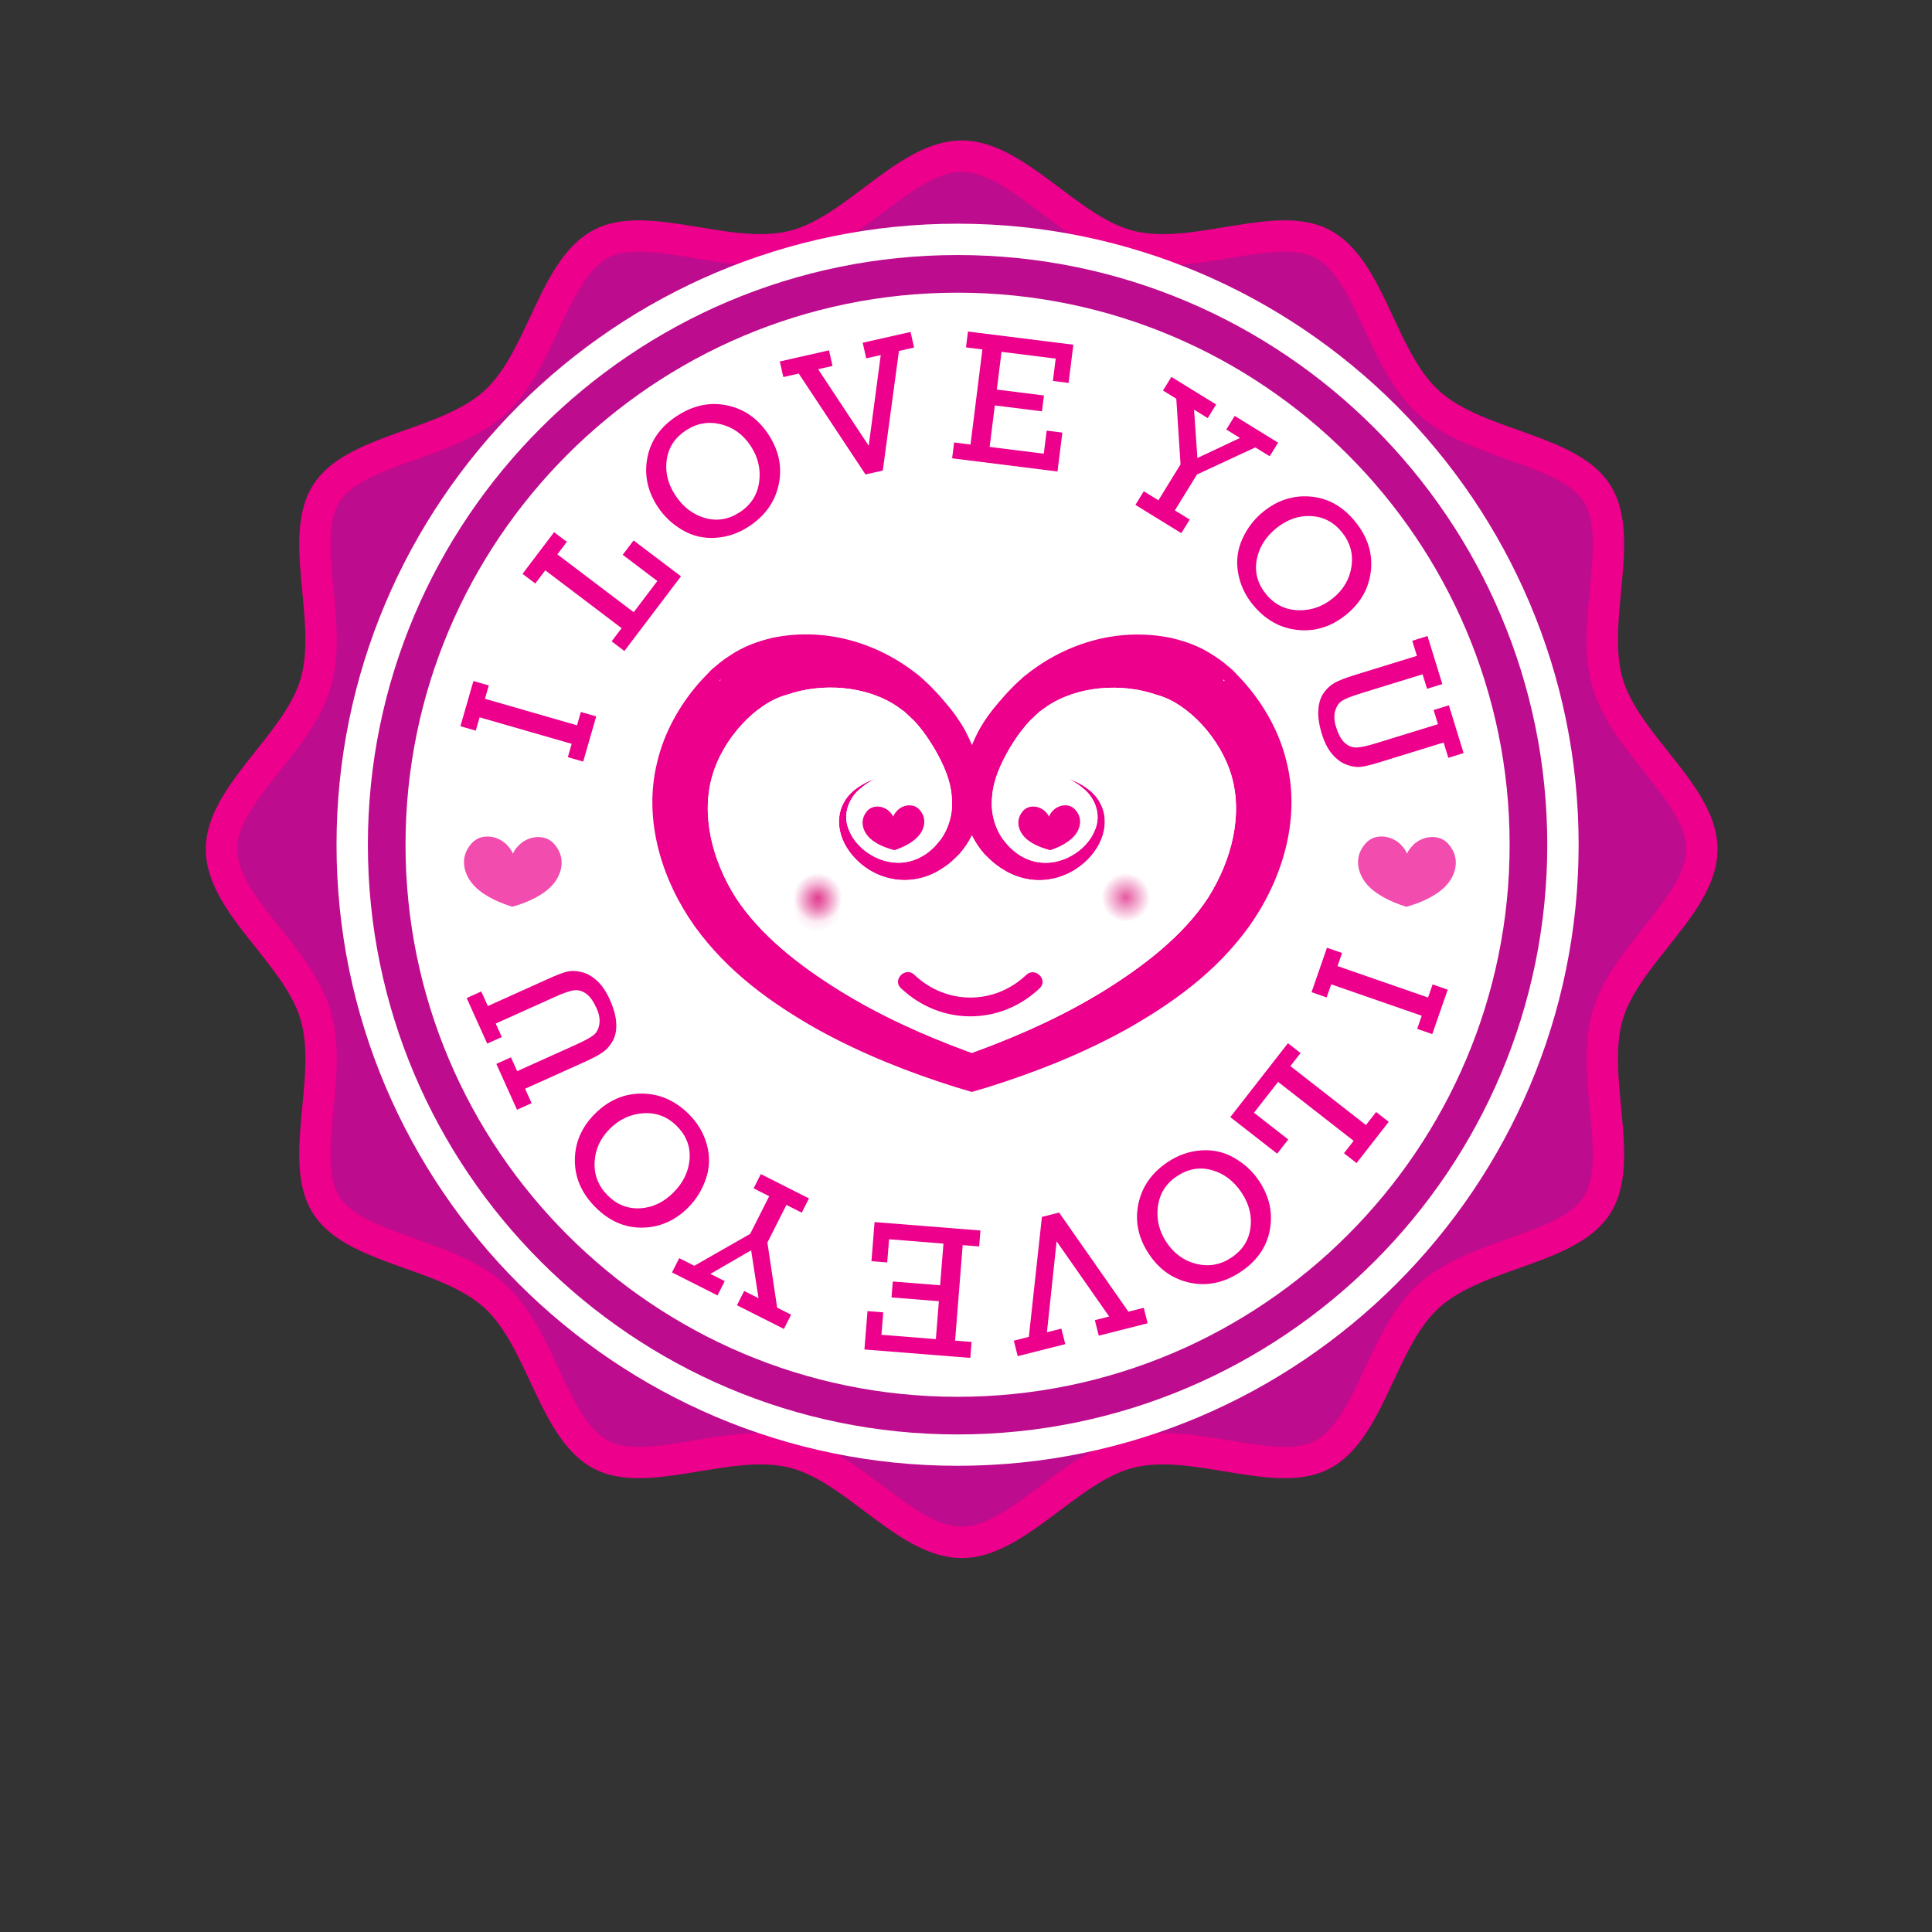 <?xml version="1.0" encoding="UTF-8" standalone="no"?>
<!-- Created with Inkscape (http://www.inkscape.org/) -->

<svg
   xmlns:dc="http://purl.org/dc/elements/1.1/"
   xmlns:cc="http://creativecommons.org/ns#"
   xmlns:rdf="http://www.w3.org/1999/02/22-rdf-syntax-ns#"
   xmlns:svg="http://www.w3.org/2000/svg"
   xmlns="http://www.w3.org/2000/svg"
   xmlns:sodipodi="http://sodipodi.sourceforge.net/DTD/sodipodi-0.dtd"
   xmlns:inkscape="http://www.inkscape.org/namespaces/inkscape"
   version="1.1"
   id="svg1030"
   xml:space="preserve"
   width="800"
   height="800"
   viewBox="0 0 800 800"
   sodipodi:docname="love-sticker-2-freesvg.org.svg"
   inkscape:version="0.92.4 (5da689c313, 2019-01-14)"><rect x="0" y="0" width="800" height="800" fill="#333333" stroke="none"/><defs
     id="defs1034"><clipPath
       clipPathUnits="userSpaceOnUse"
       id="clipPath1046"><path
         d="M 0,600 H 600 V 0 H 0 Z"
         id="path1044"
         inkscape:connector-curvature="0" /></clipPath><clipPath
       clipPathUnits="userSpaceOnUse"
       id="clipPath1054"><path
         d="M 63.919,556.527 H 533.546 V 116.147 H 63.919 Z"
         id="path1052"
         inkscape:connector-curvature="0" /></clipPath><clipPath
       clipPathUnits="userSpaceOnUse"
       id="clipPath1110"><path
         d="m 144.125,340.295 h 30.348 V 318.49 h -30.348 z"
         id="path1108"
         inkscape:connector-curvature="0" /></clipPath><clipPath
       clipPathUnits="userSpaceOnUse"
       id="clipPath1124"><path
         d="m 421.849,340.313 h 30.389 v -21.838 h -30.389 z"
         id="path1122"
         inkscape:connector-curvature="0" /></clipPath><clipPath
       clipPathUnits="userSpaceOnUse"
       id="clipPath1166"><path
         d="m 237.987,332.949 h 31.685 V 303.36 h -31.685 z"
         id="path1164"
         inkscape:connector-curvature="0" /></clipPath><radialGradient
       fx="0"
       fy="0"
       cx="0"
       cy="0"
       r="1"
       gradientUnits="userSpaceOnUse"
       gradientTransform="matrix(15.327,0,0,-15.327,253.83,318.155)"
       spreadMethod="pad"
       id="radialGradient1180"><stop
         style="stop-opacity:1;stop-color:#db177a"
         offset="0"
         id="stop1172" /><stop
         style="stop-opacity:1;stop-color:#db177a"
         offset="0.006"
         id="stop1174" /><stop
         style="stop-opacity:1;stop-color:#ffffff"
         offset="0.493"
         id="stop1176" /><stop
         style="stop-opacity:1;stop-color:#ffffff"
         offset="1"
         id="stop1178" /></radialGradient><clipPath
       clipPathUnits="userSpaceOnUse"
       id="clipPath1202"><path
         d="m 238.2,336.176 h 31.686 V 306.587 H 238.2 Z"
         id="path1200"
         inkscape:connector-curvature="0" /></clipPath><radialGradient
       fx="0"
       fy="0"
       cx="0"
       cy="0"
       r="1"
       gradientUnits="userSpaceOnUse"
       gradientTransform="matrix(15.328,0,0,-15.328,254.043,321.382)"
       spreadMethod="pad"
       id="radialGradient1216"><stop
         style="stop-opacity:1;stop-color:#db177a"
         offset="0"
         id="stop1208" /><stop
         style="stop-opacity:1;stop-color:#db177a"
         offset="0.006"
         id="stop1210" /><stop
         style="stop-opacity:1;stop-color:#ffffff"
         offset="0.493"
         id="stop1212" /><stop
         style="stop-opacity:1;stop-color:#ffffff"
         offset="1"
         id="stop1214" /></radialGradient><clipPath
       clipPathUnits="userSpaceOnUse"
       id="clipPath1238"><path
         d="m 333.92,336.176 h 31.683 V 306.587 H 333.92 Z"
         id="path1236"
         inkscape:connector-curvature="0" /></clipPath><radialGradient
       fx="0"
       fy="0"
       cx="0"
       cy="0"
       r="1"
       gradientUnits="userSpaceOnUse"
       gradientTransform="matrix(15.327,0,0,-15.327,349.762,321.382)"
       spreadMethod="pad"
       id="radialGradient1252"><stop
         style="stop-opacity:1;stop-color:#db177a"
         offset="0"
         id="stop1244" /><stop
         style="stop-opacity:1;stop-color:#db177a"
         offset="0.006"
         id="stop1246" /><stop
         style="stop-opacity:1;stop-color:#ffffff"
         offset="0.493"
         id="stop1248" /><stop
         style="stop-opacity:1;stop-color:#ffffff"
         offset="1"
         id="stop1250" /></radialGradient></defs><sodipodi:namedview
     pagecolor="#ffffff"
     bordercolor="#666666"
     borderopacity="1"
     objecttolerance="10"
     gridtolerance="10"
     guidetolerance="10"
     inkscape:pageopacity="0"
     inkscape:pageshadow="2"
     inkscape:window-width="1920"
     inkscape:window-height="1018"
     id="namedview1032"
     showgrid="false"
     inkscape:zoom="1.06125"
     inkscape:cx="400"
     inkscape:cy="437.6914"
     inkscape:window-x="-8"
     inkscape:window-y="-8"
     inkscape:window-maximized="1"
     inkscape:current-layer="g1038" /><g
     id="g1038"
     inkscape:groupmode="layer"
     inkscape:label="i-love-you-2-publicdomainvectors [Converted]"
     transform="matrix(1.333,0,0,-1.333,0,800)"><g
       id="g1040"><g
         id="g1042"
         clip-path="url(#clipPath1046)"><g
           id="g1048"><g
             id="g1050" /><g
             id="g1062"><g
               clip-path="url(#clipPath1054)"
               id="g1060"><path
                 d="m 533.546,336.338 c 0,-19.38 -24.167,-35.05 -29.438,-52.86 -5.406,-18.255 6.235,-44.483 -3.941,-60.37 -10.152,-15.853 -38.973,-16.379 -53.103,-29.15 -13.874,-12.544 -17.124,-41.167 -34.09,-50.042 -16.488,-8.625 -41.872,4.896 -60.594,0.373 -17.961,-4.342 -34.235,-28.142 -53.647,-28.142 -19.412,0 -35.688,23.8 -53.648,28.14 -18.724,4.525 -44.106,-8.996 -60.594,-0.371 -16.97,8.875 -20.218,37.5 -34.095,50.042 -14.125,12.772 -42.944,13.3 -53.098,29.152 -10.175,15.889 1.465,42.113 -3.941,60.368 -5.274,17.81 -29.439,33.48 -29.439,52.86 0,19.378 24.165,35.048 29.439,52.858 5.406,18.256 -6.234,44.483 3.943,60.37 10.152,15.853 38.971,16.38 53.098,29.15 13.875,12.544 17.123,41.167 34.093,50.044 16.488,8.623 41.87,-4.897 60.594,-0.373 17.96,4.342 34.236,28.14 53.648,28.14 19.412,0 35.686,-23.798 53.647,-28.14 18.722,-4.522 44.106,8.996 60.594,0.371 16.966,-8.875 20.216,-37.498 34.094,-50.042 14.126,-12.77 42.947,-13.299 53.099,-29.15 10.176,-15.89 -1.465,-42.114 3.941,-60.37 5.271,-17.81 29.438,-33.48 29.438,-52.858"
                 style="fill:#ec008c;fill-opacity:1;fill-rule:nonzero;stroke:none"
                 id="path1056"
                 inkscape:connector-curvature="0" /><path
                 d="m 274.186,534.029 c -8.317,-6.254 -16.917,-12.719 -26.812,-15.109 l -0.001,-0.002 c -10.361,-2.501 -21.269,-0.694 -31.816,1.056 -10.481,1.739 -20.381,3.381 -26.553,0.154 -6.56,-3.432 -10.913,-12.745 -15.523,-22.603 -4.407,-9.429 -8.965,-19.178 -16.55,-26.035 -7.698,-6.958 -17.911,-10.594 -27.79,-14.112 -10.172,-3.62 -19.78,-7.042 -23.638,-13.065 -3.899,-6.086 -2.925,-16.297 -1.896,-27.106 0.983,-10.303 1.998,-20.956 -0.909,-30.775 -2.814,-9.505 -9.336,-17.705 -15.643,-25.636 -6.888,-8.662 -13.395,-16.845 -13.395,-24.458 0,-7.614 6.507,-15.797 13.396,-24.46 6.306,-7.93 12.828,-16.13 15.642,-25.634 2.907,-9.821 1.892,-20.475 0.911,-30.778 -1.03,-10.807 -2.004,-21.016 1.894,-27.105 3.856,-6.021 13.463,-9.44 23.635,-13.063 9.879,-3.518 20.095,-7.153 27.791,-14.113 7.585,-6.855 12.145,-16.607 16.553,-26.037 4.609,-9.856 8.962,-19.168 15.524,-22.6 6.17,-3.229 16.071,-1.586 26.554,0.153 10.547,1.749 21.453,3.558 31.813,1.056 9.896,-2.392 18.497,-8.859 26.814,-15.111 8.727,-6.56 16.969,-12.757 24.546,-12.757 7.576,0 15.818,6.197 24.544,12.757 8.317,6.253 16.916,12.719 26.812,15.112 10.361,2.503 21.267,0.692 31.815,-1.056 10.482,-1.739 20.383,-3.383 26.553,-0.154 6.563,3.432 10.918,12.744 15.524,22.603 4.408,9.427 8.967,19.176 16.552,26.034 7.698,6.958 17.913,10.593 27.792,14.111 10.171,3.621 19.779,7.041 23.638,13.065 3.898,6.087 2.926,16.296 1.894,27.105 -0.981,10.303 -1.998,20.957 0.91,30.778 2.811,9.502 9.334,17.704 15.641,25.636 6.89,8.663 13.397,16.844 13.397,24.458 0,7.613 -6.507,15.794 -13.395,24.456 -6.309,7.933 -12.829,16.133 -15.643,25.638 -2.908,9.819 -1.891,20.474 -0.91,30.776 1.032,10.808 2.005,21.017 -1.892,27.105 -3.857,6.021 -13.465,9.443 -23.639,13.065 -9.88,3.518 -20.094,7.154 -27.791,14.112 -7.586,6.857 -12.145,16.608 -16.554,26.035 -4.609,9.858 -8.961,19.169 -15.524,22.601 -6.17,3.229 -16.073,1.587 -26.557,-0.152 -10.546,-1.748 -21.45,-3.557 -31.807,-1.056 -9.9,2.392 -18.499,8.859 -26.816,15.111 -8.726,6.56 -16.968,12.757 -24.544,12.757 -7.578,0 -15.82,-6.197 -24.547,-12.757"
                 style="fill:#bd0c8d;fill-opacity:1;fill-rule:nonzero;stroke:none"
                 id="path1058"
                 inkscape:connector-curvature="0" /></g></g></g><path
           d="m 110.382,337.742 c 0,-103.155 83.921,-187.077 187.075,-187.077 103.154,0 187.078,83.922 187.078,187.077 0,103.156 -83.924,187.078 -187.078,187.078 -103.154,0 -187.075,-83.922 -187.075,-187.078"
           style="fill:#ffffff;fill-opacity:1;fill-rule:nonzero;stroke:none"
           id="path1064"
           inkscape:connector-curvature="0" /><path
           d="m 110.382,337.742 c 0,-103.155 83.921,-187.077 187.075,-187.077 103.154,0 187.078,83.922 187.078,187.077 0,103.156 -83.924,187.078 -187.078,187.078 -103.154,0 -187.075,-83.922 -187.075,-187.078 z"
           style="fill:none;stroke:#ffffff;stroke-width:11.69;stroke-linecap:butt;stroke-linejoin:miter;stroke-miterlimit:4;stroke-dasharray:none;stroke-opacity:1"
           id="path1066"
           inkscape:connector-curvature="0" /><path
           d="m 120.124,337.742 c 0,-97.782 79.55,-177.336 177.333,-177.336 97.784,0 177.336,79.554 177.336,177.336 0,97.783 -79.552,177.337 -177.336,177.337 -97.783,0 -177.333,-79.554 -177.333,-177.337"
           style="fill:#ffffff;fill-opacity:1;fill-rule:nonzero;stroke:none"
           id="path1068"
           inkscape:connector-curvature="0" /><path
           d="m 120.124,337.742 c 0,-97.782 79.55,-177.336 177.333,-177.336 97.784,0 177.336,79.554 177.336,177.336 0,97.783 -79.552,177.337 -177.336,177.337 -97.783,0 -177.333,-79.554 -177.333,-177.337 z"
           style="fill:none;stroke:#bd0c8d;stroke-width:11.69;stroke-linecap:butt;stroke-linejoin:miter;stroke-miterlimit:4;stroke-dasharray:none;stroke-opacity:1"
           id="path1070"
           inkscape:connector-curvature="0" /><path
           d="m 177.585,369.086 -28.604,8.238 -1.191,-4.14 -4.772,1.374 4.043,14.041 4.772,-1.374 -1.194,-4.142 28.604,-8.238 1.193,4.142 4.772,-1.376 -4.043,-14.041 -4.772,1.376 z"
           style="fill:#ec008c;fill-opacity:1;fill-rule:nonzero;stroke:none"
           id="path1072"
           inkscape:connector-curvature="0" /><path
           d="m 193.1,405.017 -23.72,17.972 -3.102,-4.095 -3.956,2.999 9.804,12.941 3.957,-2.998 -2.947,-3.889 23.719,-17.972 7.341,9.688 -10.758,8.151 3.378,4.456 14.715,-11.147 -17.574,-23.197 -3.958,2.996 z"
           style="fill:#ec008c;fill-opacity:1;fill-rule:nonzero;stroke:none"
           id="path1074"
           inkscape:connector-curvature="0" /><path
           d="m 209.784,446.309 c 2.389,-3.644 5.459,-6.001 9.209,-7.07 3.75,-1.068 7.359,-0.466 10.829,1.809 3.437,2.255 5.435,5.368 5.993,9.34 0.559,3.973 -0.31,7.71 -2.605,11.212 -2.316,3.534 -5.401,5.782 -9.255,6.749 -3.853,0.966 -7.483,0.333 -10.889,-1.899 -3.389,-2.222 -5.371,-5.24 -5.944,-9.053 -0.573,-3.811 0.314,-7.508 2.662,-11.088 m -5.482,-3.56 c -3.162,4.822 -4.231,9.89 -3.209,15.202 1.023,5.312 4.064,9.628 9.125,12.945 5.108,3.351 10.334,4.455 15.678,3.316 5.344,-1.139 9.617,-4.15 12.82,-9.037 3.265,-4.981 4.325,-10.164 3.178,-15.546 -1.147,-5.382 -4.243,-9.728 -9.288,-13.035 -3.215,-2.108 -6.675,-3.278 -10.379,-3.511 -3.705,-0.233 -7.133,0.579 -10.286,2.438 -3.152,1.859 -5.699,4.268 -7.639,7.228"
           style="fill:#ec008c;fill-opacity:1;fill-rule:nonzero;stroke:none"
           id="path1076"
           inkscape:connector-curvature="0" /><path
           d="m 268.854,452.768 -20.737,31.338 -4.787,-1.081 -1.093,4.845 15.285,3.449 1.092,-4.844 -4.482,-1.012 15.723,-23.779 3.737,28.17 -4.509,-1.018 -1.094,4.844 14.867,3.356 1.094,-4.844 -4.706,-1.062 -5.017,-37.15 z"
           style="fill:#ec008c;fill-opacity:1;fill-rule:nonzero;stroke:none"
           id="path1078"
           inkscape:connector-curvature="0" /><path
           d="m 301.475,462.064 3.693,29.535 -5.096,0.637 0.616,4.928 32.734,-4.097 -1.484,-11.864 -4.871,0.61 0.869,6.937 -16.821,2.104 -1.467,-11.721 14.641,-1.833 -0.615,-4.925 -14.643,1.83 -1.611,-12.885 16.82,-2.104 0.899,7.165 4.868,-0.609 -1.513,-12.09 -32.733,4.094 0.616,4.926 z"
           style="fill:#ec008c;fill-opacity:1;fill-rule:nonzero;stroke:none"
           id="path1080"
           inkscape:connector-curvature="0" /><path
           d="m 359.846,444.745 6.872,11.155 -1.317,20.392 -4.132,2.544 2.606,4.23 13.9,-8.565 -2.606,-4.229 -4.252,2.62 1.037,-15.02 13.229,6.232 -4.253,2.62 2.605,4.23 13.487,-8.309 -2.604,-4.23 -4.474,2.755 -18.124,-8.413 -6.872,-11.155 4.619,-2.844 -2.606,-4.23 -14.266,8.788 2.607,4.23 z"
           style="fill:#ec008c;fill-opacity:1;fill-rule:nonzero;stroke:none"
           id="path1082"
           inkscape:connector-curvature="0" /><path
           d="m 396.463,436.065 c -3.383,-2.747 -5.41,-6.039 -6.092,-9.876 -0.682,-3.839 0.285,-7.367 2.9,-10.586 2.59,-3.189 5.889,-4.86 9.897,-5.012 4.01,-0.148 7.638,1.096 10.886,3.733 3.276,2.664 5.202,5.963 5.769,9.894 0.572,3.931 -0.429,7.475 -2.996,10.636 -2.556,3.142 -5.76,4.807 -9.606,4.988 -3.852,0.183 -7.436,-1.077 -10.758,-3.777 m -4.099,5.09 c 4.472,3.636 9.403,5.215 14.792,4.74 5.388,-0.477 9.989,-3.062 13.805,-7.757 3.852,-4.74 5.479,-9.826 4.893,-15.256 -0.589,-5.43 -3.15,-9.985 -7.682,-13.668 -4.623,-3.756 -9.669,-5.337 -15.138,-4.745 -5.471,0.594 -10.106,3.23 -13.911,7.91 -2.424,2.984 -3.938,6.306 -4.547,9.965 -0.609,3.66 -0.148,7.153 1.377,10.477 1.526,3.326 3.664,6.104 6.411,8.334"
           style="fill:#ec008c;fill-opacity:1;fill-rule:nonzero;stroke:none"
           id="path1084"
           inkscape:connector-curvature="0" /><path
           d="m 441.904,390.688 -18.983,-5.854 c -2.945,-0.908 -4.936,-1.686 -5.971,-2.333 -1.035,-0.647 -1.762,-1.693 -2.184,-3.137 -0.418,-1.444 -0.339,-3.111 0.244,-5.002 0.696,-2.257 1.57,-3.878 2.622,-4.869 1.05,-0.989 2.215,-1.501 3.489,-1.537 1.274,-0.035 3.379,0.399 6.305,1.303 l 19.259,5.936 -1.356,4.391 4.746,1.464 4.573,-14.839 -4.744,-1.463 -1.464,4.747 -19.831,-6.115 c -2.671,-0.824 -4.645,-1.309 -5.928,-1.454 -1.28,-0.144 -2.732,0.078 -4.358,0.672 -1.628,0.593 -3.115,1.678 -4.467,3.252 -1.351,1.575 -2.426,3.662 -3.23,6.263 -0.886,2.873 -1.255,5.377 -1.106,7.513 0.148,2.137 0.692,3.878 1.629,5.223 0.938,1.345 2.06,2.394 3.363,3.143 1.301,0.75 3.425,1.579 6.374,2.487 l 19.253,5.938 -1.446,4.69 4.745,1.463 4.601,-14.92 -4.746,-1.462 z"
           style="fill:#ec008c;fill-opacity:1;fill-rule:nonzero;stroke:none"
           id="path1086"
           inkscape:connector-curvature="0" /><path
           d="m 415.485,300.046 28.124,-9.767 1.412,4.073 4.692,-1.629 -4.794,-13.805 -4.692,1.628 1.416,4.071 -28.124,9.767 -1.413,-4.071 -4.692,1.629 4.795,13.806 4.691,-1.631 z"
           style="fill:#ec008c;fill-opacity:1;fill-rule:nonzero;stroke:none"
           id="path1088"
           inkscape:connector-curvature="0" /><path
           d="m 400.843,268.983 23.47,-18.313 3.163,4.052 3.916,-3.056 -9.994,-12.805 -3.915,3.054 3.003,3.85 -23.471,18.314 -7.482,-9.587 10.646,-8.304 -3.442,-4.414 -14.558,11.361 17.908,22.955 3.916,-3.055 z"
           style="fill:#ec008c;fill-opacity:1;fill-rule:nonzero;stroke:none"
           id="path1090"
           inkscape:connector-curvature="0" /><path
           d="m 385.701,229.647 c -2.408,3.63 -5.49,5.971 -9.244,7.019 -3.754,1.049 -7.359,0.427 -10.816,-1.864 -3.425,-2.272 -5.404,-5.395 -5.944,-9.368 -0.537,-3.975 0.352,-7.706 2.663,-11.196 2.337,-3.519 5.431,-5.752 9.289,-6.697 3.859,-0.947 7.481,-0.294 10.875,1.956 3.378,2.239 5.343,5.267 5.895,9.079 0.552,3.813 -0.354,7.504 -2.718,11.071 m 5.461,3.587 c 3.186,-4.801 4.281,-9.863 3.288,-15.179 -0.997,-5.317 -4.014,-9.646 -9.056,-12.992 -5.087,-3.372 -10.309,-4.504 -15.655,-3.395 -5.346,1.111 -9.635,4.1 -12.862,8.968 -3.291,4.963 -4.38,10.137 -3.261,15.524 1.118,5.388 4.194,9.747 9.22,13.08 3.2,2.124 6.655,3.313 10.354,3.564 3.703,0.251 7.135,-0.542 10.297,-2.384 3.162,-1.84 5.72,-4.236 7.675,-7.186"
           style="fill:#ec008c;fill-opacity:1;fill-rule:nonzero;stroke:none"
           id="path1092"
           inkscape:connector-curvature="0" /><path
           d="m 328.996,223.484 21.53,-30.786 4.757,1.206 1.218,-4.814 -15.187,-3.842 -1.217,4.814 4.456,1.126 -16.329,23.361 -3.009,-28.252 4.482,1.134 1.217,-4.814 -14.771,-3.734 -1.218,4.81 4.675,1.184 4.058,37.258 z"
           style="fill:#ec008c;fill-opacity:1;fill-rule:nonzero;stroke:none"
           id="path1094"
           inkscape:connector-curvature="0" /><path
           d="m 299.047,213.367 -2.359,-29.674 5.119,-0.406 -0.393,-4.951 -32.888,2.614 0.948,11.922 4.894,-0.39 -0.555,-6.97 16.9,-1.343 0.936,11.778 -14.709,1.169 0.394,4.951 14.709,-1.171 1.03,12.947 -16.9,1.343 -0.572,-7.199 -4.893,0.389 0.965,12.148 32.889,-2.613 -0.394,-4.951 z"
           style="fill:#ec008c;fill-opacity:1;fill-rule:nonzero;stroke:none"
           id="path1096"
           inkscape:connector-curvature="0" /><path
           d="m 244.288,225.854 -5.908,-11.694 3.029,-20.208 4.332,-2.187 -2.24,-4.433 -14.573,7.362 2.239,4.434 4.459,-2.253 -2.299,14.88 -12.657,-7.324 4.46,-2.253 -2.24,-4.433 -14.139,7.144 2.239,4.433 4.688,-2.369 17.352,9.91 5.908,11.695 -4.84,2.446 2.238,4.434 14.956,-7.558 -2.24,-4.433 z"
           style="fill:#ec008c;fill-opacity:1;fill-rule:nonzero;stroke:none"
           id="path1098"
           inkscape:connector-curvature="0" /><path
           d="m 209.167,229.68 c 3.083,3.082 4.765,6.566 5.047,10.455 0.283,3.888 -1.042,7.3 -3.976,10.234 -2.907,2.907 -6.362,4.229 -10.365,3.967 -4.003,-0.263 -7.485,-1.874 -10.445,-4.835 -2.987,-2.987 -4.563,-6.465 -4.724,-10.434 -0.162,-3.97 1.198,-7.395 4.077,-10.276 2.867,-2.865 6.223,-4.191 10.073,-3.977 3.848,0.215 7.286,1.838 10.313,4.866 m 4.603,-4.642 c -4.078,-4.078 -8.821,-6.157 -14.23,-6.236 -5.41,-0.081 -10.255,2.017 -14.534,6.296 -4.319,4.319 -6.464,9.212 -6.438,14.675 0.027,5.462 2.106,10.261 6.238,14.391 4.212,4.213 9.07,6.304 14.572,6.277 5.505,-0.026 10.39,-2.172 14.656,-6.438 2.717,-2.719 4.568,-5.867 5.55,-9.448 0.982,-3.579 0.885,-7.101 -0.292,-10.566 -1.179,-3.465 -3.02,-6.45 -5.522,-8.951"
           style="fill:#ec008c;fill-opacity:1;fill-rule:nonzero;stroke:none"
           id="path1100"
           inkscape:connector-curvature="0" /><path
           d="m 160.65,267.409 18.116,8.16 c 2.81,1.265 4.689,2.285 5.635,3.055 0.948,0.771 1.54,1.901 1.779,3.386 0.239,1.485 -0.048,3.129 -0.861,4.935 -0.969,2.15 -2.036,3.653 -3.204,4.505 -1.166,0.852 -2.385,1.216 -3.655,1.092 -1.27,-0.123 -3.302,-0.814 -6.095,-2.071 l -18.375,-8.279 1.887,-4.192 -4.528,-2.039 -6.379,14.157 4.528,2.042 2.042,-4.53 18.92,8.525 c 2.551,1.15 4.453,1.874 5.704,2.179 1.253,0.303 2.721,0.26 4.409,-0.128 1.688,-0.388 3.301,-1.278 4.837,-2.673 1.537,-1.396 2.864,-3.334 3.982,-5.814 1.234,-2.742 1.912,-5.183 2.029,-7.322 0.119,-2.138 -0.205,-3.932 -0.971,-5.384 -0.765,-1.45 -1.747,-2.629 -2.947,-3.535 -1.199,-0.906 -3.205,-1.991 -6.015,-3.257 l -18.375,-8.279 2.017,-4.477 -4.528,-2.041 -6.416,14.237 4.529,2.041 z"
           style="fill:#ec008c;fill-opacity:1;fill-rule:nonzero;stroke:none"
           id="path1102"
           inkscape:connector-curvature="0" /><g
           id="g1104"><g
             id="g1106" /><g
             id="g1116"><g
               clip-path="url(#clipPath1110)"
               id="g1114"
               style="opacity:0.7"><path
                 d="m 151.835,321.549 c 2.139,-1.214 4.361,-2.11 6.544,-2.821 0.26,-0.084 0.517,-0.161 0.777,-0.238 0.256,0.074 0.516,0.146 0.777,0.22 2.198,0.668 4.438,1.515 6.6,2.681 2.143,1.188 4.274,2.653 5.871,4.833 1.53,2.102 2.525,4.971 1.857,7.778 -0.312,1.385 -1.008,2.644 -1.867,3.677 -0.104,0.134 -0.225,0.248 -0.333,0.373 l -0.169,0.183 -0.128,0.137 c -0.037,0.034 0.05,-0.043 -0.087,0.082 l -0.021,0.017 c -0.222,0.185 -0.396,0.358 -0.785,0.613 -0.675,0.458 -1.305,0.681 -1.987,0.858 -2.706,0.597 -5.257,-0.294 -7.082,-1.774 l -0.331,-0.298 -0.081,-0.073 -0.089,-0.09 -0.135,-0.138 c -0.172,-0.166 -0.355,-0.382 -0.554,-0.603 -0.379,-0.426 -0.695,-0.86 -0.962,-1.336 -0.121,-0.216 -0.228,-0.441 -0.323,-0.672 -0.09,0.231 -0.194,0.458 -0.309,0.68 -0.258,0.482 -0.564,0.919 -0.935,1.355 -0.192,0.226 -0.372,0.447 -0.542,0.612 l -0.129,0.145 -0.091,0.089 -0.08,0.075 -0.322,0.306 c -1.794,1.516 -4.322,2.464 -7.043,1.922 -0.684,-0.162 -1.318,-0.371 -2.003,-0.819 -0.395,-0.245 -0.572,-0.416 -0.8,-0.595 l -0.02,-0.018 c -0.139,-0.117 -0.052,-0.046 -0.09,-0.076 l -0.128,-0.135 -0.175,-0.178 c -0.113,-0.12 -0.233,-0.238 -0.342,-0.365 -0.878,-1.017 -1.6,-2.263 -1.941,-3.638 -0.729,-2.794 0.206,-5.683 1.69,-7.816 1.554,-2.217 3.654,-3.726 5.768,-4.953"
                 style="fill:#ec008c;fill-opacity:1;fill-rule:nonzero;stroke:none"
                 id="path1112"
                 inkscape:connector-curvature="0" /></g></g></g><g
           id="g1118"><g
             id="g1120" /><g
             id="g1130"><g
               clip-path="url(#clipPath1124)"
               id="g1128"
               style="opacity:0.7"><path
                 d="m 429.57,321.54 c 2.141,-1.216 4.367,-2.114 6.555,-2.826 0.259,-0.083 0.516,-0.16 0.776,-0.239 0.257,0.074 0.518,0.146 0.776,0.22 2.204,0.67 4.448,1.517 6.612,2.687 2.146,1.189 4.279,2.654 5.88,4.84 1.53,2.104 2.527,4.977 1.857,7.789 -0.311,1.387 -1.007,2.649 -1.868,3.682 -0.102,0.133 -0.224,0.249 -0.335,0.375 l -0.167,0.182 -0.129,0.137 c -0.036,0.034 0.048,-0.043 -0.086,0.08 l -0.021,0.019 c -0.222,0.183 -0.397,0.358 -0.788,0.613 -0.677,0.459 -1.307,0.681 -1.987,0.86 -2.712,0.599 -5.265,-0.295 -7.094,-1.775 l -0.333,-0.301 -0.079,-0.072 -0.09,-0.091 -0.135,-0.137 c -0.171,-0.166 -0.356,-0.383 -0.555,-0.604 -0.379,-0.426 -0.696,-0.864 -0.963,-1.337 -0.122,-0.219 -0.228,-0.443 -0.324,-0.674 -0.092,0.231 -0.194,0.457 -0.309,0.68 -0.257,0.483 -0.566,0.92 -0.935,1.356 -0.194,0.228 -0.373,0.449 -0.544,0.614 l -0.129,0.145 -0.092,0.09 -0.08,0.074 -0.322,0.306 c -1.798,1.52 -4.328,2.468 -7.053,1.926 -0.686,-0.162 -1.32,-0.371 -2.004,-0.819 -0.399,-0.245 -0.575,-0.418 -0.804,-0.597 l -0.021,-0.017 c -0.138,-0.118 -0.051,-0.047 -0.089,-0.076 l -0.128,-0.135 -0.176,-0.179 c -0.113,-0.12 -0.233,-0.24 -0.341,-0.367 -0.879,-1.018 -1.605,-2.264 -1.944,-3.642 -0.729,-2.797 0.208,-5.692 1.691,-7.827 1.556,-2.22 3.66,-3.731 5.778,-4.96"
                 style="fill:#ec008c;fill-opacity:1;fill-rule:nonzero;stroke:none"
                 id="path1126"
                 inkscape:connector-curvature="0" /></g></g></g><path
           d="m 253.802,280.476 c 14.067,-7.791 28.657,-13.499 42.994,-18.009 1.701,-0.523 3.386,-1.02 5.089,-1.508 1.671,0.492 3.366,0.989 5.07,1.493 14.34,4.515 28.939,10.196 43.005,17.98 13.936,7.896 27.771,17.618 38.086,31.979 9.866,13.864 16.183,32.702 11.629,51.013 -2.132,9.029 -6.774,17.235 -12.459,23.936 -0.689,0.848 -1.478,1.61 -2.195,2.415 l -1.125,1.183 -0.842,0.891 c -0.241,0.214 0.331,-0.284 -0.568,0.519 l -0.148,0.122 c -1.461,1.178 -2.612,2.304 -5.175,3.94 -4.452,2.966 -8.585,4.372 -13.047,5.489 -17.753,3.743 -34.374,-2.268 -46.208,-12.063 l -2.15,-1.975 -0.528,-0.485 -0.578,-0.603 -0.874,-0.899 c -1.114,-1.085 -2.298,-2.523 -3.581,-3.973 -2.453,-2.82 -4.494,-5.677 -6.207,-8.8 -0.775,-1.444 -1.463,-2.913 -2.066,-4.426 -0.609,1.498 -1.304,2.974 -2.069,4.428 -1.719,3.121 -3.753,5.977 -6.198,8.8 -1.282,1.463 -2.466,2.891 -3.586,3.974 l -0.868,0.927 -0.589,0.588 -0.53,0.487 -2.123,1.969 c -11.841,9.799 -28.446,15.834 -46.205,12.11 -4.466,-1.111 -8.6,-2.509 -13.046,-5.476 -2.577,-1.638 -3.716,-2.758 -5.191,-3.944 l -0.136,-0.135 c -0.901,-0.782 -0.337,-0.298 -0.579,-0.508 l -0.829,-0.886 -1.134,-1.178 c -0.733,-0.793 -1.508,-1.57 -2.208,-2.413 -5.679,-6.695 -10.333,-14.897 -12.462,-23.927 -4.586,-18.301 1.72,-37.157 11.568,-51.007 10.314,-14.385 24.146,-24.132 38.063,-32.028"
           style="fill:#ec008c;fill-opacity:1;fill-rule:nonzero;stroke:none"
           id="path1132"
           inkscape:connector-curvature="0" /><path
           d="m 380.223,388.726 c -0.036,0.033 -0.06,0.071 -0.096,0.105 v -0.011 c 0,0 -0.019,0.015 -0.019,0.018 0.057,-0.056 0.115,-0.112 0.115,-0.112 m -156.648,0.01 c 0,0 0.055,0.053 0.098,0.097 l 0.002,0.012 c -0.038,-0.035 -0.061,-0.073 -0.1,-0.109"
           style="fill:#da177a;fill-opacity:1;fill-rule:nonzero;stroke:none"
           id="path1134"
           inkscape:connector-curvature="0" /><path
           d="m 380.223,388.726 c -0.036,0.033 -0.06,0.071 -0.096,0.105 v -0.011 c 0,0 -0.019,0.015 -0.019,0.018 0.057,-0.056 0.115,-0.112 0.115,-0.112 z m -156.648,0.01 c 0,0 0.055,0.053 0.098,0.097 l 0.002,0.012 c -0.038,-0.035 -0.061,-0.073 -0.1,-0.109 z"
           style="fill:none;stroke:#ffffff;stroke-width:0.211;stroke-linecap:butt;stroke-linejoin:miter;stroke-miterlimit:4;stroke-dasharray:0.843;stroke-dashoffset:0;stroke-opacity:1"
           id="path1136"
           inkscape:connector-curvature="0" /><path
           d="m 221.251,359.114 c 3.301,11.635 13.6,22.725 23.263,25.242 10.786,3.781 24.716,2.828 34.258,-3.708 l 2.172,-1.57 c -0.136,0.16 0.222,-0.198 0.307,-0.275 l 0.912,-0.857 c 1.297,-1.193 2.33,-2.205 3.166,-3.251 1.834,-2.148 3.466,-4.641 4.899,-7.021 2.802,-4.789 5.036,-9.833 5.392,-14.804 0.558,-4.973 -0.729,-9.597 -3.251,-13.292 -0.686,-0.835 -1.473,-1.83 -2.112,-2.505 l -1.418,-1.279 -1.175,-0.905 c -1.747,-1.176 -3.676,-2.019 -5.629,-2.43 -8.081,-1.667 -15.722,3.75 -18.107,9.347 -2.812,5.857 0.553,11.209 3.272,13.317 1.35,1.196 2.551,1.942 3.372,2.402 0.821,0.476 1.268,0.714 1.268,0.714 0,0 -0.47,-0.173 -1.352,-0.534 -0.879,-0.353 -2.182,-0.942 -3.756,-1.979 -1.534,-1.049 -3.445,-2.584 -4.766,-5.164 -1.354,-2.511 -1.857,-6.107 -0.727,-9.749 1.085,-3.611 3.622,-7.159 7.288,-9.895 3.658,-2.689 8.699,-4.582 14.289,-4.068 2.775,0.239 5.59,1.09 8.21,2.492 l 2.019,1.233 1.617,1.147 c 1.303,1.073 2.286,2.072 3.425,3.2 1.486,1.673 2.775,3.602 3.815,5.712 1.051,-2.108 2.348,-4.037 3.823,-5.721 1.127,-1.13 2.117,-2.133 3.425,-3.183 l 1.618,-1.157 2.007,-1.237 c 2.628,-1.411 5.447,-2.27 8.211,-2.511 5.598,-0.506 10.631,1.382 14.298,4.068 3.671,2.723 6.205,6.253 7.301,9.899 1.124,3.623 0.632,7.219 -0.738,9.745 -1.305,2.56 -3.204,4.106 -4.753,5.151 -1.566,1.042 -2.862,1.644 -3.76,1.986 -0.875,0.369 -1.331,0.546 -1.331,0.546 0,0 0.426,-0.234 1.252,-0.704 0.821,-0.481 2.036,-1.233 3.379,-2.42 2.709,-2.11 6.081,-7.443 3.255,-13.322 -2.386,-5.593 -10.043,-11.003 -18.115,-9.327 -1.963,0.411 -3.891,1.243 -5.614,2.432 l -1.189,0.909 -1.42,1.285 c -0.633,0.675 -1.43,1.649 -2.088,2.488 -2.536,3.699 -3.817,8.334 -3.252,13.293 0.357,4.974 2.602,10.016 5.393,14.816 1.447,2.383 3.074,4.865 4.919,7 0.834,1.054 1.858,2.072 3.157,3.255 l 0.908,0.853 c 0.092,0.068 0.457,0.437 0.31,0.278 l 2.184,1.573 c 9.546,6.53 23.476,7.46 34.265,3.672 9.646,-2.529 19.941,-13.633 23.238,-25.252 3.469,-12.005 0.162,-25.98 -7.382,-37.884 -7.622,-11.602 -19.733,-20.986 -32.237,-28.753 -12.634,-7.804 -26.235,-13.883 -39.736,-18.841 -0.46,-0.173 -0.902,-0.335 -1.346,-0.49 -0.468,0.146 -0.911,0.325 -1.356,0.486 -13.507,4.964 -27.097,11.066 -39.715,18.88 -12.504,7.776 -24.607,17.175 -32.219,28.8 -7.527,11.9 -10.829,25.875 -7.343,37.867"
           style="fill:#ffffff;fill-opacity:1;fill-rule:nonzero;stroke:none"
           id="path1138"
           inkscape:connector-curvature="0" /><path
           d="m 221.251,359.114 c 3.301,11.635 13.6,22.725 23.263,25.242 10.786,3.781 24.716,2.828 34.258,-3.708 l 2.172,-1.57 c -0.136,0.16 0.222,-0.198 0.307,-0.275 l 0.912,-0.857 c 1.297,-1.193 2.33,-2.205 3.166,-3.251 1.834,-2.148 3.466,-4.641 4.899,-7.021 2.802,-4.789 5.036,-9.833 5.392,-14.804 0.558,-4.973 -0.729,-9.597 -3.251,-13.292 -0.686,-0.835 -1.473,-1.83 -2.112,-2.505 l -1.418,-1.279 -1.175,-0.905 c -1.747,-1.176 -3.676,-2.019 -5.629,-2.43 -8.081,-1.667 -15.722,3.75 -18.107,9.347 -2.812,5.857 0.553,11.209 3.272,13.317 1.35,1.196 2.551,1.942 3.372,2.402 0.821,0.476 1.268,0.714 1.268,0.714 0,0 -0.47,-0.173 -1.352,-0.534 -0.879,-0.353 -2.182,-0.942 -3.756,-1.979 -1.534,-1.049 -3.445,-2.584 -4.766,-5.164 -1.354,-2.511 -1.857,-6.107 -0.727,-9.749 1.085,-3.611 3.622,-7.159 7.288,-9.895 3.658,-2.689 8.699,-4.582 14.289,-4.068 2.775,0.239 5.59,1.09 8.21,2.492 l 2.019,1.233 1.617,1.147 c 1.303,1.073 2.286,2.072 3.425,3.2 1.486,1.673 2.775,3.602 3.815,5.712 1.051,-2.108 2.348,-4.037 3.823,-5.721 1.127,-1.13 2.117,-2.133 3.425,-3.183 l 1.618,-1.157 2.007,-1.237 c 2.628,-1.411 5.447,-2.27 8.211,-2.511 5.598,-0.506 10.631,1.382 14.298,4.068 3.671,2.723 6.205,6.253 7.301,9.899 1.124,3.623 0.632,7.219 -0.738,9.745 -1.305,2.56 -3.204,4.106 -4.753,5.151 -1.566,1.042 -2.862,1.644 -3.76,1.986 -0.875,0.369 -1.331,0.546 -1.331,0.546 0,0 0.426,-0.234 1.252,-0.704 0.821,-0.481 2.036,-1.233 3.379,-2.42 2.709,-2.11 6.081,-7.443 3.255,-13.322 -2.386,-5.593 -10.043,-11.003 -18.115,-9.327 -1.963,0.411 -3.891,1.243 -5.614,2.432 l -1.189,0.909 -1.42,1.285 c -0.633,0.675 -1.43,1.649 -2.088,2.488 -2.536,3.699 -3.817,8.334 -3.252,13.293 0.357,4.974 2.602,10.016 5.393,14.816 1.447,2.383 3.074,4.865 4.919,7 0.834,1.054 1.858,2.072 3.157,3.255 l 0.908,0.853 c 0.092,0.068 0.457,0.437 0.31,0.278 l 2.184,1.573 c 9.546,6.53 23.476,7.46 34.265,3.672 9.646,-2.529 19.941,-13.633 23.238,-25.252 3.469,-12.005 0.162,-25.98 -7.382,-37.884 -7.622,-11.602 -19.733,-20.986 -32.237,-28.753 -12.634,-7.804 -26.235,-13.883 -39.736,-18.841 -0.46,-0.173 -0.902,-0.335 -1.346,-0.49 -0.468,0.146 -0.911,0.325 -1.356,0.486 -13.507,4.964 -27.097,11.066 -39.715,18.88 -12.504,7.776 -24.607,17.175 -32.219,28.8 -7.527,11.9 -10.829,25.875 -7.343,37.867"
           style="fill:#ffffff;fill-opacity:1;fill-rule:nonzero;stroke:none"
           id="path1140"
           inkscape:connector-curvature="0" /><path
           d="m 321.554,337.771 c 1.388,-0.698 2.819,-1.193 4.219,-1.574 0.168,-0.046 0.332,-0.085 0.498,-0.127 0.161,0.055 0.321,0.111 0.485,0.167 1.365,0.49 2.754,1.094 4.082,1.901 1.316,0.813 2.615,1.804 3.556,3.233 0.9,1.374 1.438,3.219 0.926,4.967 -0.239,0.864 -0.718,1.64 -1.293,2.264 -0.069,0.08 -0.148,0.153 -0.22,0.227 l -0.115,0.11 -0.084,0.082 c -0.023,0.019 0.033,-0.027 -0.056,0.047 l -0.014,0.012 c -0.146,0.108 -0.261,0.213 -0.516,0.361 -0.441,0.271 -0.844,0.389 -1.282,0.48 -1.728,0.293 -3.31,-0.35 -4.414,-1.343 l -0.201,-0.198 -0.05,-0.049 -0.052,-0.06 -0.082,-0.091 c -0.101,-0.106 -0.211,-0.253 -0.331,-0.398 -0.224,-0.281 -0.411,-0.563 -0.566,-0.873 -0.069,-0.142 -0.13,-0.287 -0.179,-0.435 -0.064,0.142 -0.138,0.283 -0.217,0.42 -0.179,0.295 -0.388,0.564 -0.635,0.827 -0.13,0.135 -0.247,0.267 -0.363,0.369 l -0.087,0.086 -0.057,0.055 -0.053,0.046 -0.213,0.181 c -1.179,0.902 -2.808,1.421 -4.51,0.993 -0.425,-0.125 -0.818,-0.278 -1.236,-0.578 -0.243,-0.169 -0.349,-0.282 -0.487,-0.402 l -0.013,-0.013 c -0.086,-0.078 -0.029,-0.031 -0.054,-0.051 l -0.078,-0.09 -0.102,-0.116 c -0.069,-0.081 -0.141,-0.158 -0.205,-0.242 -0.522,-0.669 -0.941,-1.478 -1.113,-2.358 -0.372,-1.787 0.31,-3.583 1.312,-4.883 1.052,-1.349 2.426,-2.238 3.8,-2.947"
           style="fill:#ec008c;fill-opacity:1;fill-rule:nonzero;stroke:none"
           id="path1142"
           inkscape:connector-curvature="0" /><path
           d="m 333.35,348.707 c -0.006,0.004 -0.008,0.008 -0.012,0.01 v -0.002 l -0.004,0.002 c 0.008,-0.005 0.016,-0.01 0.016,-0.01 m -15.13,-0.596 c 0,0 0.005,0.004 0.009,0.009 v 10e-4 c 0,-0.006 -0.004,-0.008 -0.009,-0.01"
           style="fill:#ec008c;fill-opacity:1;fill-rule:nonzero;stroke:none"
           id="path1144"
           inkscape:connector-curvature="0" /><path
           d="m 333.35,348.707 c -0.006,0.004 -0.008,0.008 -0.012,0.01 v -0.002 l -0.004,0.002 c 0.008,-0.005 0.016,-0.01 0.016,-0.01 z m -15.13,-0.596 c 0,0 0.005,0.004 0.009,0.009 v 10e-4 c 0,-0.006 -0.004,-0.008 -0.009,-0.01 z"
           style="fill:none;stroke:#ffffff;stroke-width:0.02;stroke-linecap:butt;stroke-linejoin:miter;stroke-miterlimit:4;stroke-dasharray:0.081;stroke-dashoffset:0;stroke-opacity:1"
           id="path1146"
           inkscape:connector-curvature="0" /><path
           d="m 318.109,345.241 c 0.274,1.135 1.226,2.245 2.151,2.526 1.027,0.404 2.377,0.367 3.322,-0.228 l 0.215,-0.143 c -0.014,0.018 0.022,-0.017 0.032,-0.025 l 0.089,-0.079 c 0.132,-0.111 0.234,-0.204 0.318,-0.301 0.187,-0.202 0.354,-0.438 0.5,-0.66 0.291,-0.453 0.524,-0.931 0.578,-1.408 0.075,-0.478 -0.033,-0.931 -0.261,-1.298 -0.065,-0.082 -0.135,-0.181 -0.197,-0.25 l -0.131,-0.126 -0.108,-0.092 c -0.166,-0.122 -0.348,-0.211 -0.537,-0.257 -0.772,-0.194 -1.533,0.303 -1.784,0.831 -0.294,0.555 0.011,1.087 0.267,1.298 0.125,0.122 0.238,0.2 0.315,0.247 0.078,0.048 0.12,0.073 0.12,0.073 0,0 -0.044,-0.019 -0.128,-0.059 -0.084,-0.034 -0.208,-0.097 -0.354,-0.204 -0.146,-0.106 -0.324,-0.262 -0.442,-0.515 -0.121,-0.249 -0.156,-0.6 -0.033,-0.946 0.117,-0.344 0.376,-0.677 0.742,-0.926 0.364,-0.246 0.856,-0.407 1.396,-0.34 0.266,0.035 0.535,0.128 0.784,0.275 l 0.188,0.126 0.153,0.115 c 0.12,0.111 0.213,0.208 0.317,0.324 0.137,0.165 0.255,0.358 0.347,0.567 0.11,-0.2 0.243,-0.382 0.391,-0.539 0.113,-0.104 0.213,-0.2 0.343,-0.294 l 0.16,-0.105 0.2,-0.114 c 0.258,-0.124 0.534,-0.196 0.802,-0.21 0.542,-0.028 1.021,0.175 1.365,0.448 0.345,0.277 0.576,0.628 0.667,0.983 0.094,0.356 0.034,0.701 -0.109,0.937 -0.137,0.243 -0.326,0.386 -0.478,0.481 -0.155,0.095 -0.282,0.148 -0.371,0.177 -0.086,0.033 -0.129,0.047 -0.129,0.047 0,0 0.039,-0.019 0.123,-0.06 0.08,-0.046 0.202,-0.113 0.335,-0.223 0.27,-0.194 0.616,-0.695 0.366,-1.273 -0.21,-0.552 -0.93,-1.102 -1.713,-0.971 -0.192,0.031 -0.383,0.107 -0.555,0.212 l -0.115,0.084 -0.145,0.12 c -0.06,0.062 -0.144,0.154 -0.209,0.229 -0.258,0.348 -0.402,0.794 -0.365,1.275 0.015,0.48 0.213,0.974 0.463,1.448 0.131,0.238 0.279,0.483 0.449,0.694 0.078,0.109 0.172,0.212 0.292,0.33 l 0.085,0.085 c 0.008,0.006 0.042,0.046 0.028,0.027 l 0.205,0.162 c 0.898,0.666 2.239,0.808 3.295,0.485 0.94,-0.208 1.978,-1.241 2.342,-2.348 0.378,-1.147 0.115,-2.509 -0.569,-3.687 -0.692,-1.153 -1.826,-2.103 -3.002,-2.902 -1.191,-0.8 -2.48,-1.44 -3.767,-1.969 -0.041,-0.021 -0.083,-0.038 -0.125,-0.053 -0.05,0.011 -0.092,0.027 -0.136,0.044 -1.321,0.424 -2.657,0.962 -3.905,1.666 -1.239,0.705 -2.444,1.566 -3.222,2.66 -0.775,1.118 -1.148,2.456 -0.855,3.629"
           style="fill:#ec008c;fill-opacity:1;fill-rule:nonzero;stroke:none"
           id="path1148"
           inkscape:connector-curvature="0" /><path
           d="m 273.163,337.771 c 1.389,-0.698 2.819,-1.193 4.22,-1.574 0.168,-0.046 0.33,-0.085 0.498,-0.127 0.159,0.055 0.32,0.111 0.483,0.167 1.367,0.49 2.757,1.094 4.086,1.901 1.314,0.813 2.613,1.804 3.553,3.233 0.902,1.374 1.438,3.219 0.928,4.967 -0.24,0.864 -0.719,1.64 -1.294,2.264 -0.069,0.08 -0.148,0.153 -0.22,0.227 l -0.115,0.11 -0.085,0.082 c -0.023,0.019 0.033,-0.027 -0.056,0.047 l -0.014,0.012 c -0.146,0.108 -0.261,0.213 -0.517,0.361 -0.439,0.271 -0.843,0.389 -1.28,0.48 -1.726,0.293 -3.309,-0.35 -4.416,-1.343 l -0.2,-0.198 -0.048,-0.049 -0.053,-0.06 -0.081,-0.091 c -0.105,-0.106 -0.214,-0.253 -0.332,-0.398 -0.225,-0.281 -0.412,-0.563 -0.565,-0.873 -0.07,-0.142 -0.131,-0.287 -0.182,-0.435 -0.067,0.142 -0.138,0.283 -0.217,0.42 -0.177,0.295 -0.386,0.564 -0.632,0.827 -0.13,0.135 -0.249,0.267 -0.363,0.369 l -0.086,0.086 -0.061,0.055 -0.051,0.046 -0.213,0.181 c -1.182,0.902 -2.808,1.421 -4.507,0.993 -0.428,-0.125 -0.823,-0.278 -1.24,-0.578 -0.243,-0.169 -0.348,-0.282 -0.488,-0.402 l -0.011,-0.013 c -0.084,-0.078 -0.031,-0.031 -0.054,-0.051 l -0.077,-0.09 -0.104,-0.116 c -0.068,-0.081 -0.139,-0.158 -0.205,-0.242 -0.523,-0.669 -0.94,-1.478 -1.111,-2.358 -0.374,-1.787 0.309,-3.583 1.311,-4.883 1.052,-1.349 2.424,-2.238 3.799,-2.947"
           style="fill:#ec008c;fill-opacity:1;fill-rule:nonzero;stroke:none"
           id="path1150"
           inkscape:connector-curvature="0" /><path
           d="m 284.956,348.707 c -0.004,0.004 -0.006,0.008 -0.008,0.01 v -0.002 l -0.003,0.002 c 0.005,-0.005 0.011,-0.01 0.011,-0.01 m -15.127,-0.596 c 0,0 0.006,0.004 0.01,0.009 v 10e-4 c -0.004,-0.006 -0.005,-0.008 -0.01,-0.01"
           style="fill:#da177a;fill-opacity:1;fill-rule:nonzero;stroke:none"
           id="path1152"
           inkscape:connector-curvature="0" /><path
           d="m 284.956,348.707 c -0.004,0.004 -0.006,0.008 -0.008,0.01 v -0.002 l -0.003,0.002 c 0.005,-0.005 0.011,-0.01 0.011,-0.01 z m -15.127,-0.596 c 0,0 0.006,0.004 0.01,0.009 v 10e-4 c -0.004,-0.006 -0.005,-0.008 -0.01,-0.01 z"
           style="fill:none;stroke:#ffffff;stroke-width:0.02;stroke-linecap:butt;stroke-linejoin:miter;stroke-miterlimit:4;stroke-dasharray:0.081;stroke-dashoffset:0;stroke-opacity:1"
           id="path1154"
           inkscape:connector-curvature="0" /><path
           d="m 269.72,345.241 c 0.273,1.135 1.225,2.245 2.148,2.526 1.028,0.404 2.377,0.367 3.322,-0.228 l 0.217,-0.143 c -0.013,0.018 0.021,-0.017 0.031,-0.025 l 0.089,-0.079 c 0.131,-0.111 0.234,-0.204 0.321,-0.301 0.185,-0.202 0.351,-0.438 0.497,-0.66 0.291,-0.453 0.527,-0.931 0.578,-1.408 0.074,-0.478 -0.033,-0.931 -0.263,-1.298 -0.062,-0.082 -0.134,-0.181 -0.195,-0.25 l -0.131,-0.126 -0.109,-0.092 c -0.165,-0.122 -0.347,-0.211 -0.535,-0.257 -0.773,-0.194 -1.532,0.303 -1.783,0.831 -0.296,0.555 0.01,1.087 0.264,1.298 0.126,0.122 0.239,0.2 0.318,0.247 0.076,0.048 0.119,0.073 0.119,0.073 0,0 -0.046,-0.019 -0.13,-0.059 -0.083,-0.034 -0.207,-0.097 -0.353,-0.204 -0.146,-0.106 -0.324,-0.262 -0.442,-0.515 -0.121,-0.249 -0.155,-0.6 -0.034,-0.946 0.12,-0.344 0.379,-0.677 0.742,-0.926 0.365,-0.246 0.858,-0.407 1.396,-0.34 0.266,0.035 0.536,0.128 0.784,0.275 l 0.19,0.126 0.152,0.115 c 0.122,0.111 0.212,0.208 0.318,0.324 0.137,0.165 0.254,0.358 0.348,0.567 0.108,-0.2 0.24,-0.382 0.39,-0.539 0.112,-0.104 0.211,-0.2 0.343,-0.294 l 0.16,-0.105 0.197,-0.114 c 0.261,-0.124 0.537,-0.196 0.806,-0.21 0.542,-0.028 1.019,0.175 1.362,0.448 0.346,0.277 0.576,0.628 0.668,0.983 0.095,0.356 0.033,0.701 -0.108,0.937 -0.135,0.243 -0.326,0.386 -0.479,0.481 -0.155,0.095 -0.283,0.148 -0.371,0.177 -0.085,0.033 -0.13,0.047 -0.13,0.047 0,0 0.042,-0.019 0.124,-0.06 0.082,-0.046 0.202,-0.113 0.336,-0.223 0.269,-0.194 0.614,-0.695 0.364,-1.273 -0.207,-0.552 -0.927,-1.102 -1.713,-0.971 -0.192,0.031 -0.381,0.107 -0.552,0.212 l -0.118,0.084 -0.141,0.12 c -0.064,0.062 -0.146,0.154 -0.212,0.229 -0.259,0.348 -0.4,0.794 -0.365,1.275 0.016,0.48 0.213,0.974 0.464,1.448 0.13,0.238 0.279,0.483 0.447,0.694 0.077,0.109 0.173,0.212 0.293,0.33 l 0.085,0.085 c 0.008,0.006 0.043,0.046 0.029,0.027 l 0.205,0.162 c 0.895,0.666 2.237,0.808 3.294,0.485 0.943,-0.208 1.98,-1.241 2.341,-2.348 0.382,-1.147 0.114,-2.509 -0.567,-3.687 -0.692,-1.153 -1.825,-2.103 -3.004,-2.902 -1.189,-0.8 -2.48,-1.44 -3.765,-1.969 -0.042,-0.021 -0.086,-0.038 -0.128,-0.053 -0.045,0.011 -0.089,0.027 -0.133,0.044 -1.323,0.424 -2.659,0.962 -3.906,1.666 -1.238,0.705 -2.442,1.566 -3.223,2.66 -0.773,1.118 -1.145,2.456 -0.852,3.629"
           style="fill:#ec008c;fill-opacity:1;fill-rule:nonzero;stroke:none"
           id="path1156"
           inkscape:connector-curvature="0" /><path
           d="m 279.848,293.204 c 12.266,-11.673 30.818,-11.689 43.112,-0.05 2.759,2.613 -1.407,6.765 -4.159,4.159 -9.944,-9.414 -24.877,-9.387 -34.794,0.05 -2.746,2.613 -6.912,-1.541 -4.159,-4.159"
           style="fill:#ec008c;fill-opacity:1;fill-rule:nonzero;stroke:none"
           id="path1158"
           inkscape:connector-curvature="0" /><g
           id="g1160"><g
             id="g1162" /><g
             id="g1194"><g
               clip-path="url(#clipPath1166)"
               id="g1192"
               style="opacity:0.7"><g
                 id="g1190"><g
                   id="g1188"><g
                     id="g1186"><g
                       id="g1184"><path
                         d="m 269.672,318.155 c 0,-8.17 -7.092,-14.795 -15.842,-14.795 -8.749,0 -15.843,6.625 -15.843,14.795 0,8.169 7.094,14.794 15.843,14.794 8.75,0 15.842,-6.625 15.842,-14.794"
                         style="fill:url(#radialGradient1180);stroke:none"
                         id="path1182"
                         inkscape:connector-curvature="0" /></g></g></g></g></g></g></g><g
           id="g1196"><g
             id="g1198" /><g
             id="g1230"><g
               clip-path="url(#clipPath1202)"
               id="g1228"
               style="opacity:0.7"><g
                 id="g1226"><g
                   id="g1224"><g
                     id="g1222"><g
                       id="g1220"><path
                         d="m 269.886,321.382 c 0,-8.172 -7.093,-14.795 -15.842,-14.795 -8.75,0 -15.844,6.623 -15.844,14.795 0,8.169 7.094,14.794 15.844,14.794 8.749,0 15.842,-6.625 15.842,-14.794"
                         style="fill:url(#radialGradient1216);stroke:none"
                         id="path1218"
                         inkscape:connector-curvature="0" /></g></g></g></g></g></g></g><g
           id="g1232"><g
             id="g1234" /><g
             id="g1266"><g
               clip-path="url(#clipPath1238)"
               id="g1264"
               style="opacity:0.7"><g
                 id="g1262"><g
                   id="g1260"><g
                     id="g1258"><g
                       id="g1256"><path
                         d="m 365.603,321.382 c 0,-8.172 -7.093,-14.795 -15.841,-14.795 -8.75,0 -15.842,6.623 -15.842,14.795 0,8.169 7.092,14.794 15.842,14.794 8.748,0 15.841,-6.625 15.841,-14.794"
                         style="fill:url(#radialGradient1252);stroke:none"
                         id="path1254"
                         inkscape:connector-curvature="0" /></g></g></g></g></g></g></g></g></g></g></svg>